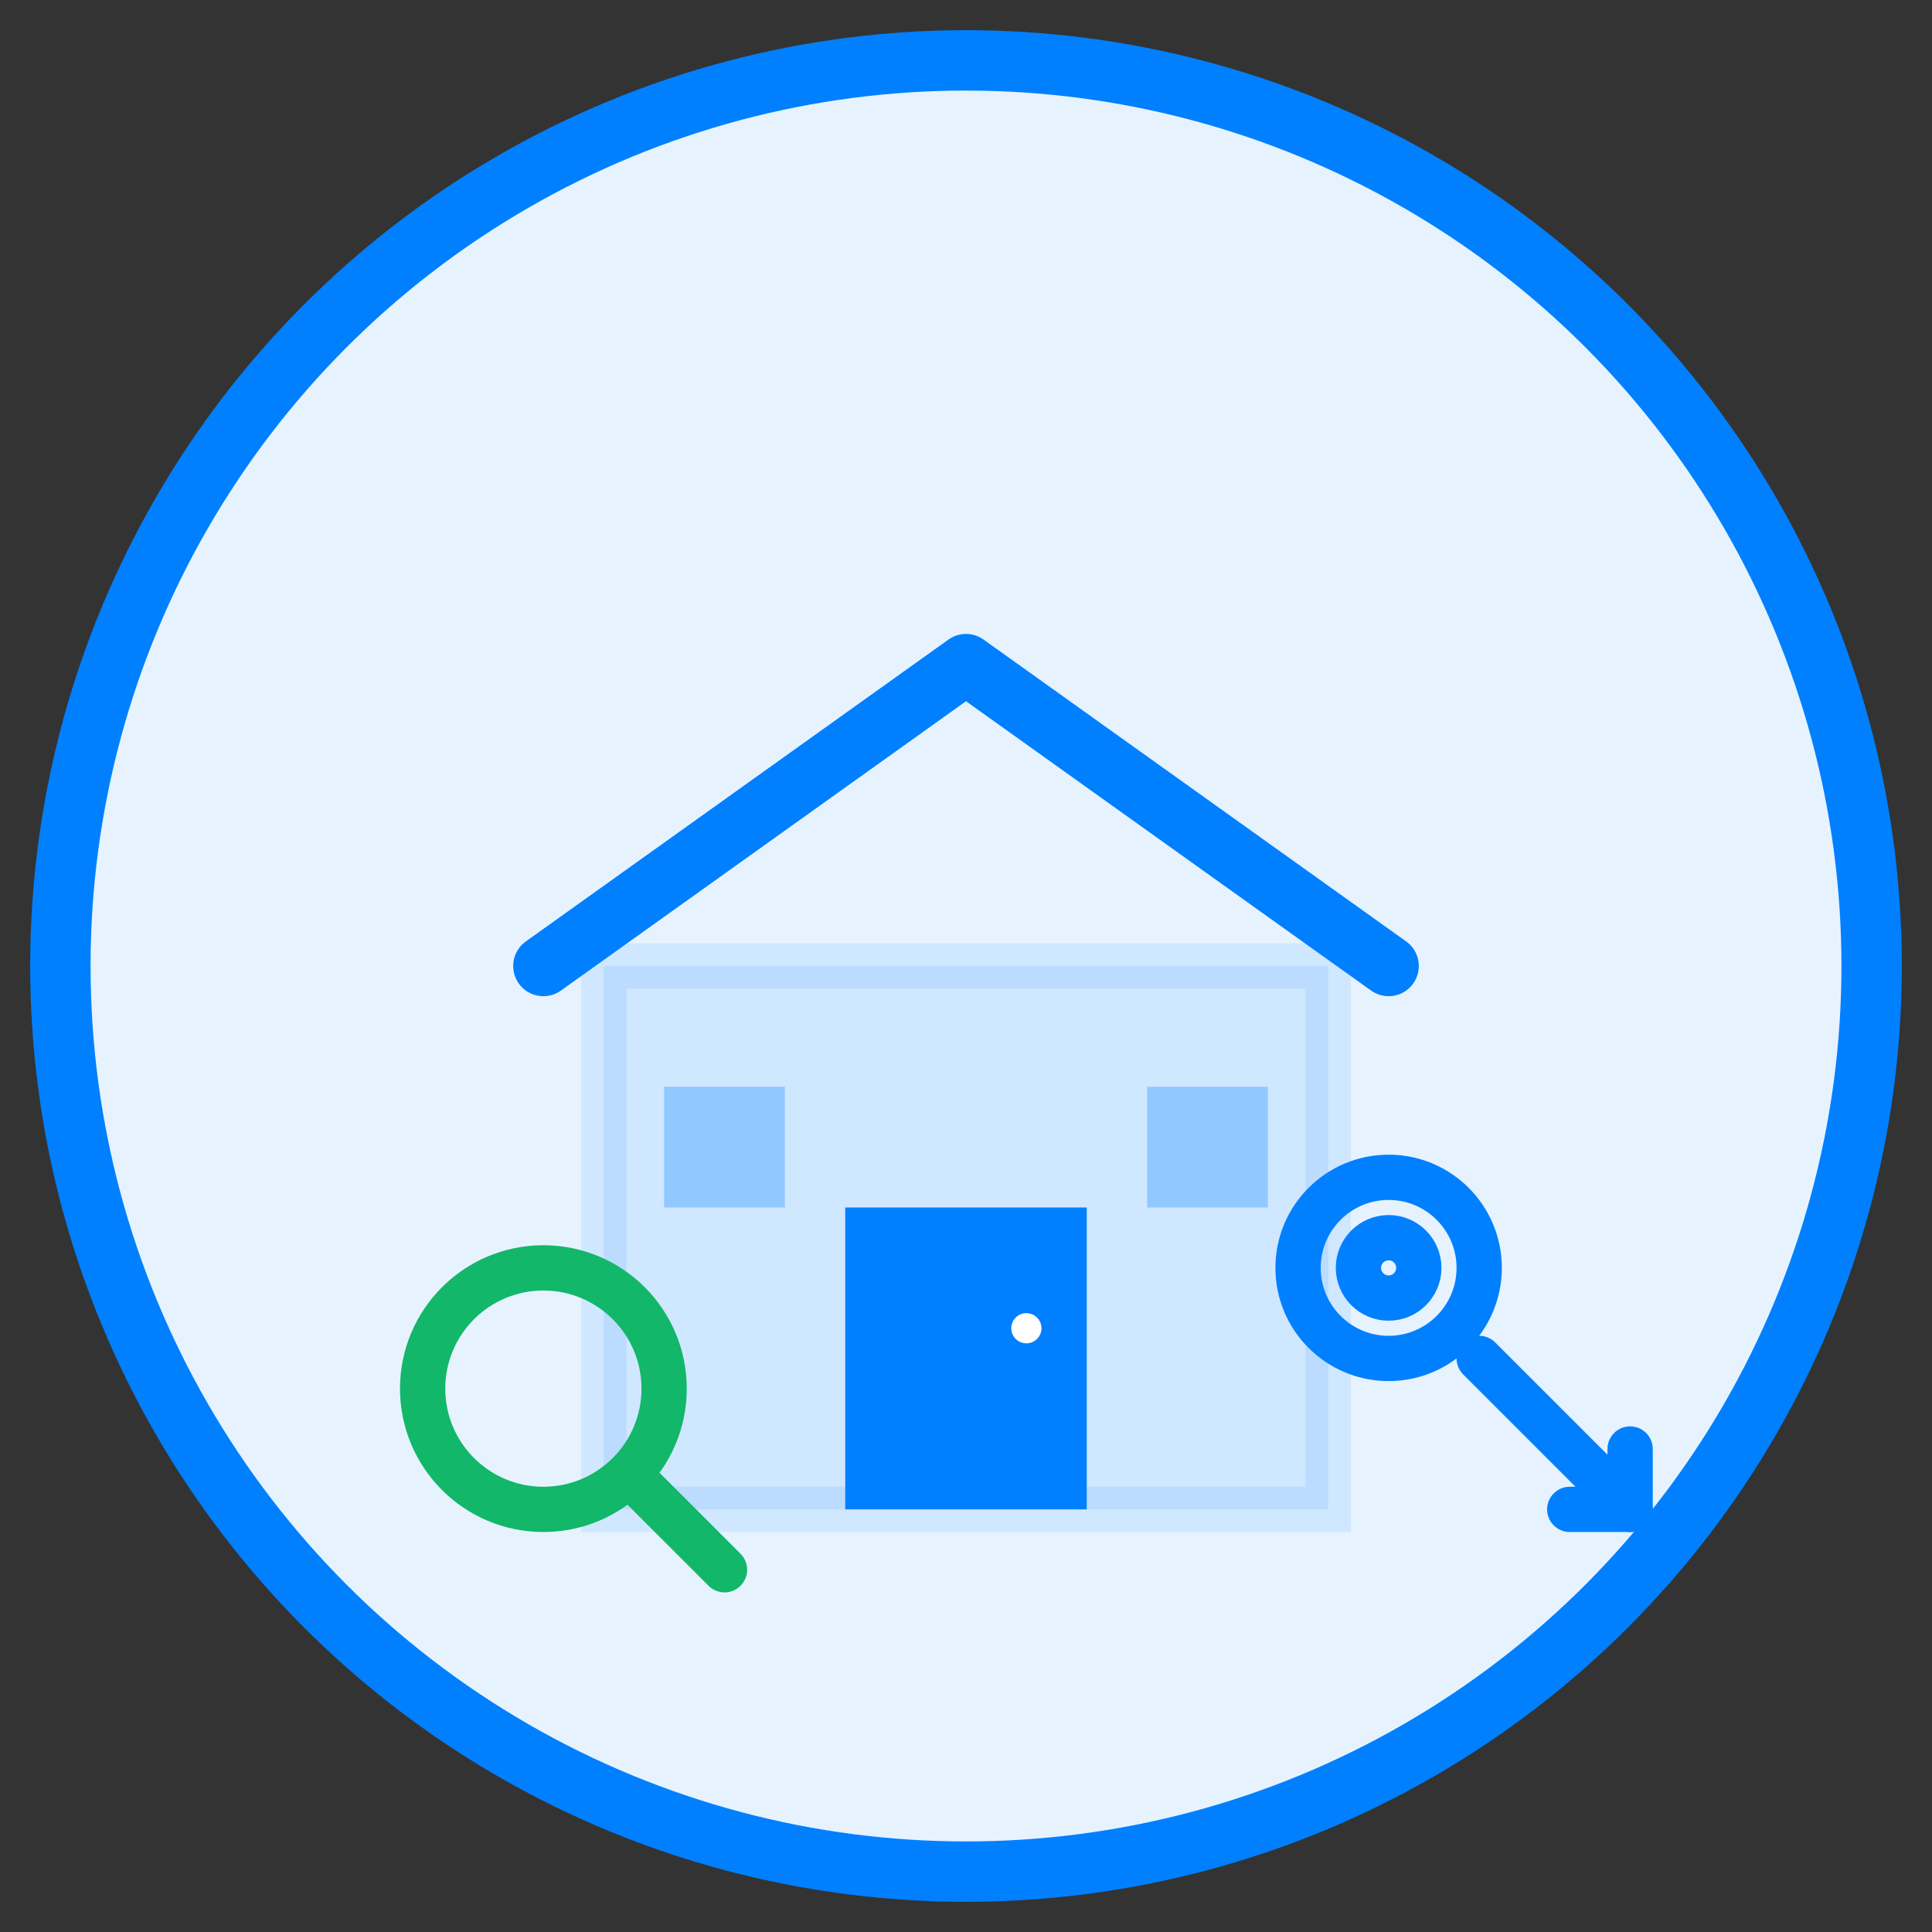<svg width="64" height="64" viewBox="0 0 64 64" fill="none" xmlns="http://www.w3.org/2000/svg">
  <rect x="0" y="0" width="64" height="64" fill="#333333" stroke="none"/>
  <!-- Background circle -->
  <circle cx="32" cy="32" r="30" fill="#E6F3FF" stroke="#0080FF" stroke-width="2"/>
  
  <!-- House structure -->
  <g transform="translate(16, 18)">
    <!-- House base -->
    <rect x="4" y="14" width="24" height="18" fill="#0080FF" opacity="0.1" stroke="#0080FF" stroke-width="1.5"/>
    
    <!-- Roof -->
    <path d="M2 14L16 4L30 14" fill="none" stroke="#0080FF" stroke-width="2" stroke-linecap="round" stroke-linejoin="round"/>
    
    <!-- Door -->
    <rect x="12" y="22" width="8" height="10" fill="#0080FF"/>
    <circle cx="18" cy="26" r="0.5" fill="#FFFFFF"/>
    
    <!-- Windows -->
    <rect x="6" y="18" width="4" height="4" fill="#0080FF" opacity="0.3"/>
    <rect x="22" y="18" width="4" height="4" fill="#0080FF" opacity="0.3"/>
  </g>
  
  <!-- Key icon -->
  <g transform="translate(42, 38)">
    <circle cx="4" cy="4" r="3" fill="none" stroke="#0080FF" stroke-width="1.5"/>
    <circle cx="4" cy="4" r="1" fill="none" stroke="#0080FF" stroke-width="1.5"/>
    <path d="M7 7L12 12" stroke="#0080FF" stroke-width="1.5" stroke-linecap="round"/>
    <path d="M10 12H12M12 10V12" stroke="#0080FF" stroke-width="1.5" stroke-linecap="round"/>
  </g>
  
  <!-- Search/magnifying glass -->
  <g transform="translate(12, 40)">
    <circle cx="6" cy="6" r="4" fill="none" stroke="#12B76A" stroke-width="1.5"/>
    <path d="M9 9L12 12" stroke="#12B76A" stroke-width="1.5" stroke-linecap="round"/>
  </g>
</svg>
